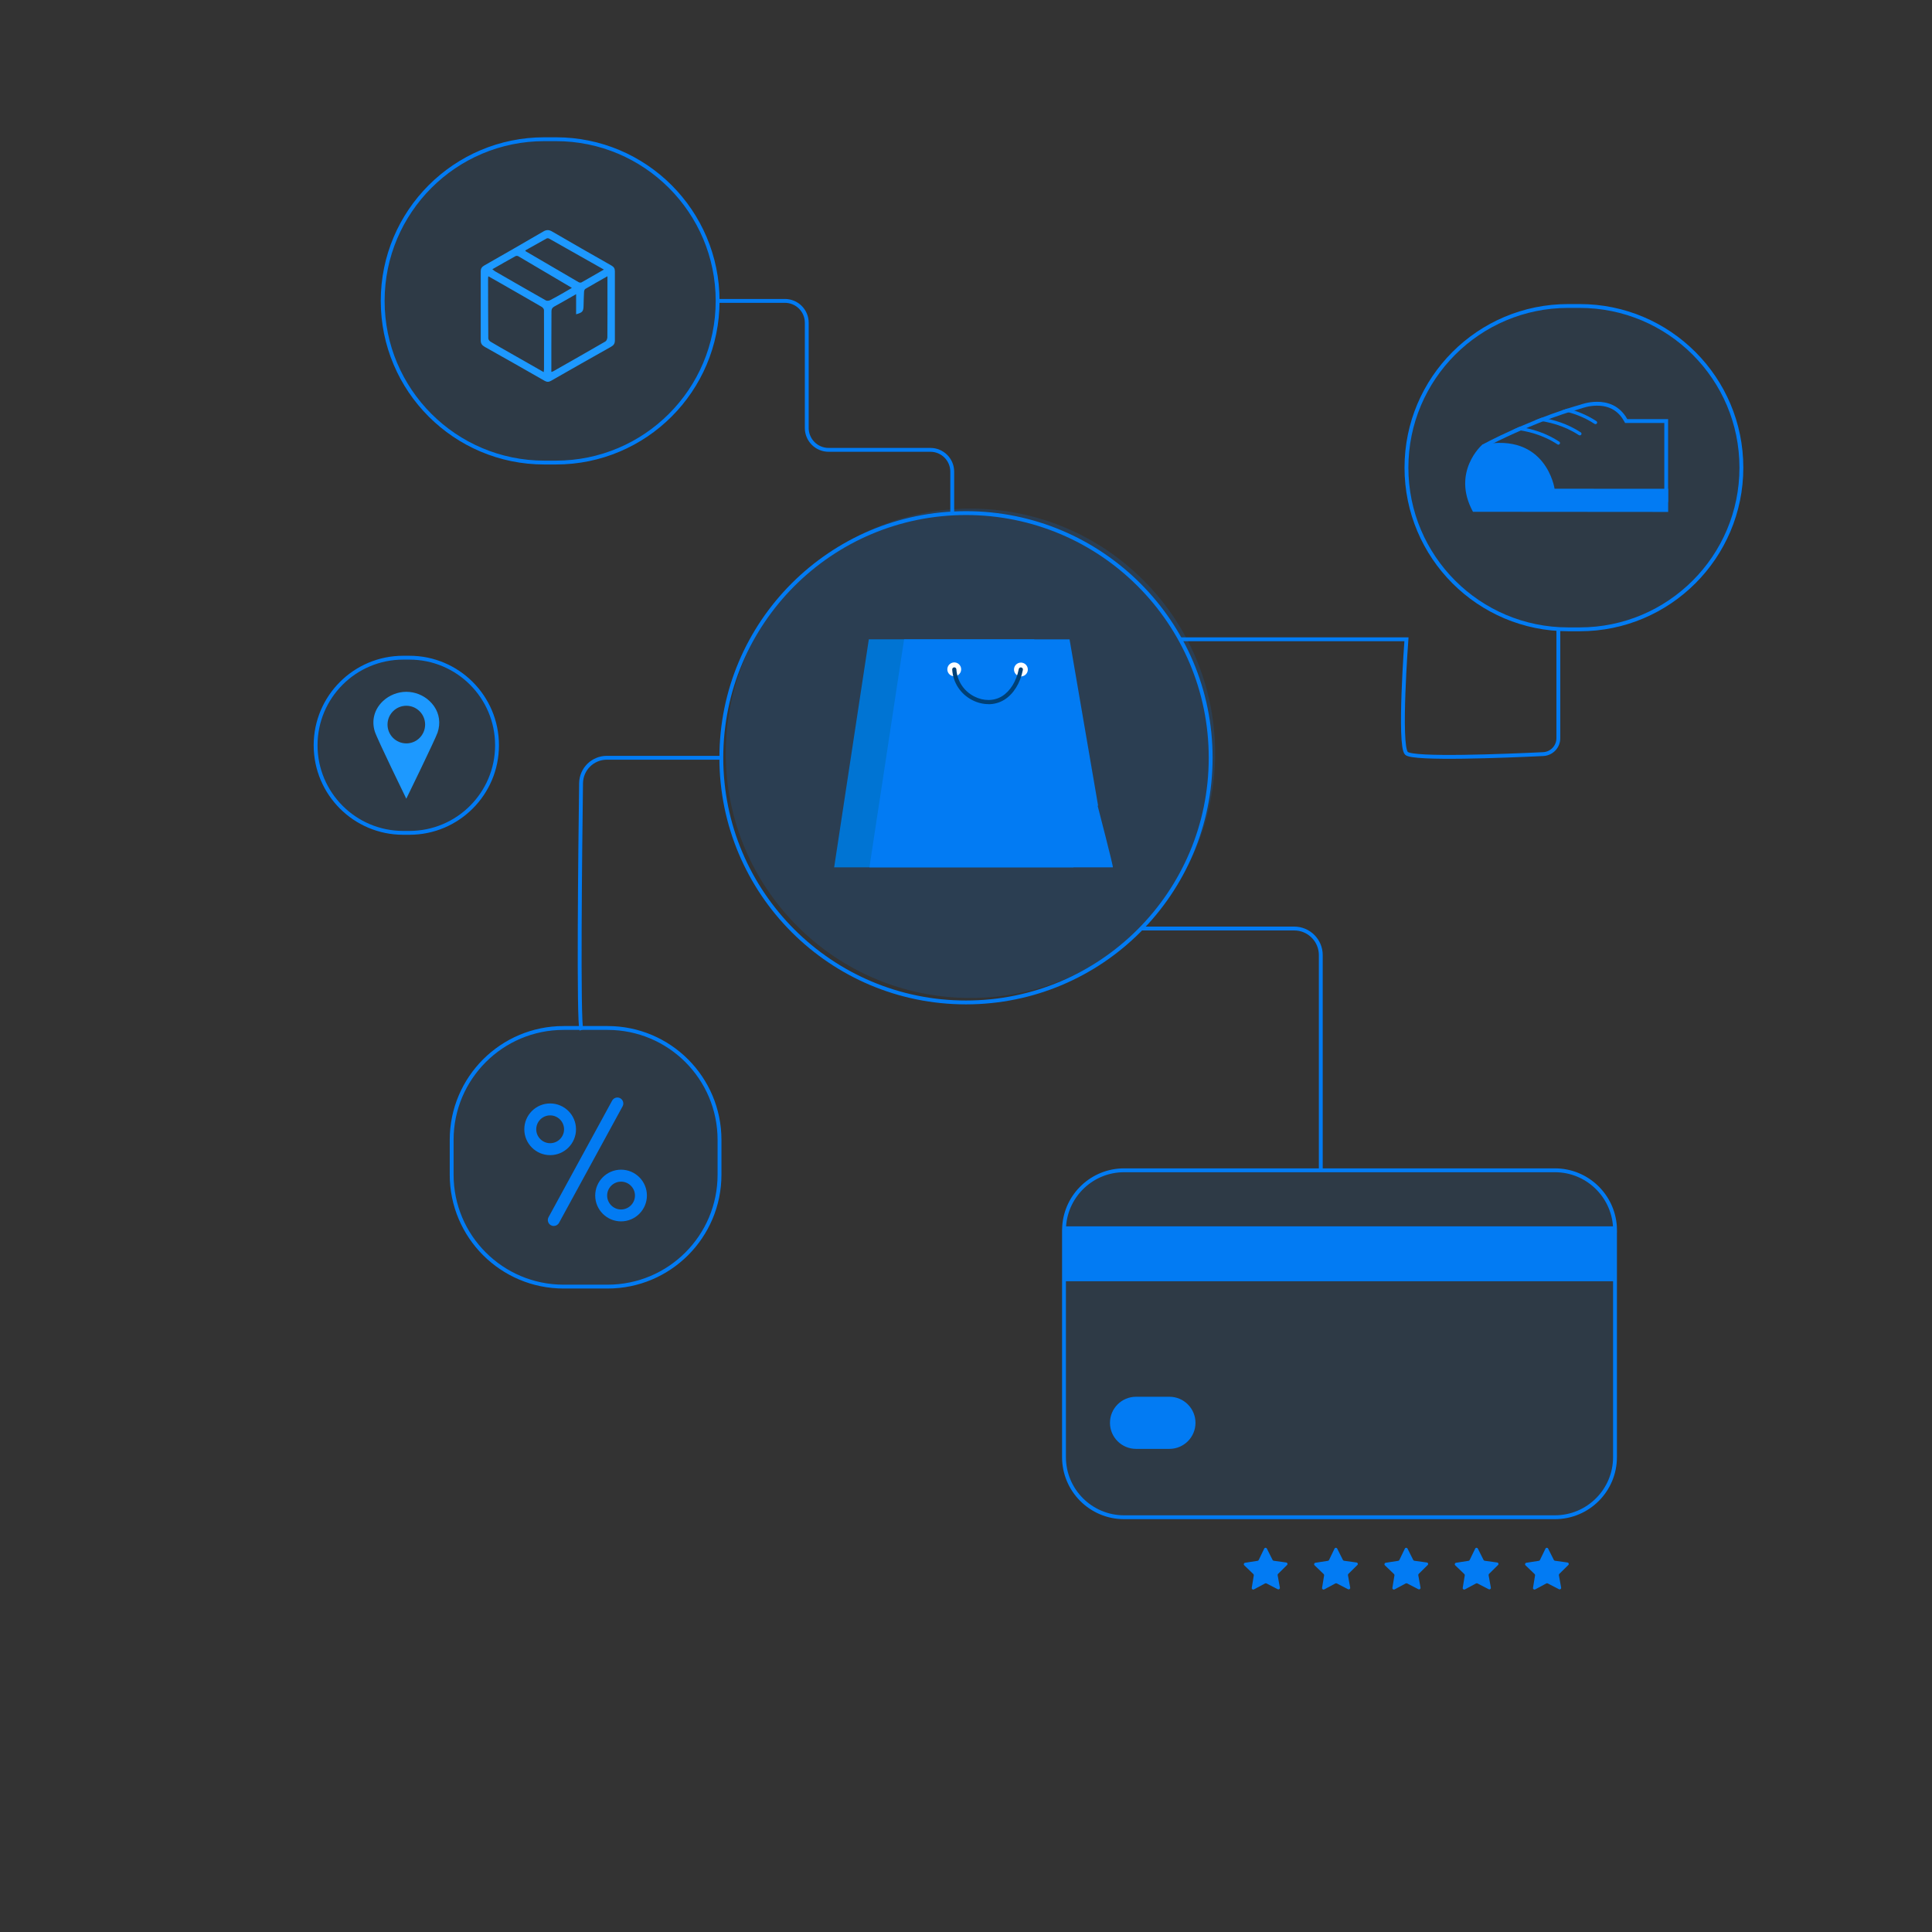 <svg width="500" height="500" viewBox="0 0 500 500" fill="none" xmlns="http://www.w3.org/2000/svg">
<rect x="0" y="0" width="500" height="500" fill="#333333" stroke="none"/>
<path d="M417.96 318.43V377.1C417.96 385.7 410.99 392.66 402.4 392.66H290.92C282.32 392.66 275.36 385.69 275.36 377.1V318.43C275.36 318.08 275.37 317.72 275.4 317.38C275.94 309.28 282.68 302.87 290.93 302.87H402.41C410.65 302.87 417.39 309.27 417.94 317.38C417.96 317.73 417.98 318.08 417.98 318.43H417.96Z" fill="#027BF3" fill-opacity="0.1" stroke="#027BF3" stroke-miterlimit="10"/>
<path d="M417.96 318.43V331.59H275.36V318.43C275.36 318.08 275.37 317.72 275.4 317.38H417.93C417.95 317.73 417.97 318.08 417.97 318.43H417.96Z" fill="#027BF3"/>
<path d="M302.64 361.48H294.01C290.282 361.48 287.26 364.5 287.26 368.225C287.26 371.95 290.282 374.97 294.01 374.97H302.64C306.368 374.97 309.39 371.95 309.39 368.225C309.39 364.5 306.368 361.48 302.64 361.48Z" fill="#027BF3"/>
<path d="M330.67 411.29L327.76 409.79C327.65 409.73 327.51 409.73 327.4 409.79L324.51 411.34C324.23 411.49 323.9 411.25 323.95 410.94L324.48 407.71C324.5 407.58 324.46 407.46 324.37 407.37L322.01 405.1C321.78 404.88 321.9 404.49 322.22 404.44L325.46 403.94C325.59 403.92 325.69 403.84 325.75 403.73L327.18 400.78C327.32 400.49 327.73 400.49 327.87 400.78L329.34 403.71C329.4 403.82 329.51 403.9 329.63 403.92L332.87 404.37C333.19 404.41 333.32 404.8 333.09 405.02L330.76 407.32C330.67 407.41 330.63 407.54 330.65 407.66L331.23 410.88C331.29 411.19 330.96 411.44 330.67 411.29Z" fill="#027BF3"/>
<path d="M348.87 411.29L345.96 409.79C345.85 409.73 345.71 409.73 345.6 409.79L342.71 411.34C342.43 411.49 342.1 411.25 342.15 410.94L342.68 407.71C342.7 407.58 342.66 407.46 342.57 407.37L340.21 405.1C339.98 404.88 340.1 404.49 340.42 404.44L343.66 403.94C343.79 403.92 343.89 403.84 343.95 403.73L345.38 400.78C345.52 400.49 345.93 400.49 346.07 400.78L347.54 403.71C347.6 403.82 347.71 403.9 347.83 403.92L351.07 404.37C351.39 404.41 351.52 404.8 351.29 405.02L348.96 407.32C348.87 407.41 348.83 407.54 348.85 407.66L349.43 410.88C349.49 411.19 349.16 411.44 348.87 411.29Z" fill="#027BF3"/>
<path d="M367.07 411.29L364.16 409.79C364.05 409.73 363.91 409.73 363.8 409.79L360.91 411.34C360.63 411.49 360.3 411.25 360.35 410.94L360.88 407.71C360.9 407.58 360.86 407.46 360.77 407.37L358.41 405.1C358.18 404.88 358.3 404.49 358.62 404.44L361.86 403.94C361.99 403.92 362.09 403.84 362.15 403.73L363.58 400.78C363.72 400.49 364.13 400.49 364.27 400.78L365.74 403.71C365.8 403.82 365.91 403.9 366.03 403.92L369.27 404.37C369.59 404.41 369.72 404.8 369.49 405.02L367.16 407.32C367.07 407.41 367.03 407.54 367.05 407.66L367.63 410.88C367.69 411.19 367.36 411.44 367.07 411.29Z" fill="#027BF3"/>
<path d="M385.27 411.29L382.36 409.79C382.25 409.73 382.11 409.73 382 409.79L379.11 411.34C378.83 411.49 378.5 411.25 378.55 410.94L379.08 407.71C379.1 407.58 379.06 407.46 378.97 407.37L376.61 405.1C376.38 404.88 376.5 404.49 376.82 404.44L380.06 403.94C380.19 403.92 380.29 403.84 380.35 403.73L381.78 400.78C381.92 400.49 382.33 400.49 382.47 400.78L383.94 403.71C384 403.82 384.11 403.9 384.23 403.92L387.47 404.37C387.79 404.41 387.92 404.8 387.69 405.02L385.36 407.32C385.27 407.41 385.23 407.54 385.25 407.66L385.83 410.88C385.89 411.19 385.56 411.44 385.27 411.29Z" fill="#027BF3"/>
<path d="M403.46 411.29L400.55 409.79C400.44 409.73 400.3 409.73 400.19 409.79L397.3 411.34C397.02 411.49 396.69 411.25 396.74 410.94L397.27 407.71C397.29 407.58 397.25 407.46 397.16 407.37L394.8 405.1C394.57 404.88 394.69 404.49 395.01 404.44L398.25 403.94C398.38 403.92 398.48 403.84 398.54 403.73L399.97 400.78C400.11 400.49 400.52 400.49 400.66 400.78L402.13 403.71C402.19 403.82 402.3 403.9 402.42 403.92L405.66 404.37C405.98 404.41 406.11 404.8 405.88 405.02L403.55 407.32C403.46 407.41 403.42 407.54 403.44 407.66L404.02 410.88C404.08 411.19 403.75 411.44 403.46 411.29Z" fill="#027BF3"/>
<path d="M157.25 266.04H145.85C129.855 266.04 116.89 279.006 116.89 295V304.01C116.89 320.004 129.855 332.97 145.85 332.97H157.25C173.244 332.97 186.21 320.004 186.21 304.01V295C186.21 279.006 173.244 266.04 157.25 266.04Z" fill="#027BF3" fill-opacity="0.1" stroke="#027BF3" stroke-miterlimit="10"/>
<path d="M143.32 317.29C143.07 317.29 142.82 317.23 142.58 317.1C141.83 316.69 141.56 315.75 141.96 315.01L158.42 284.84C158.83 284.09 159.77 283.82 160.51 284.22C161.26 284.63 161.53 285.57 161.13 286.31L144.67 316.48C144.39 316.99 143.86 317.28 143.31 317.28L143.32 317.29Z" fill="#027BF3"/>
<path d="M160.73 316.09C157.04 316.09 154.04 313.09 154.04 309.4C154.04 305.71 157.04 302.71 160.73 302.71C164.42 302.71 167.42 305.71 167.42 309.4C167.42 313.09 164.42 316.09 160.73 316.09ZM160.73 305.81C158.74 305.81 157.13 307.43 157.13 309.41C157.13 311.39 158.75 313.01 160.73 313.01C162.71 313.01 164.33 311.39 164.33 309.41C164.33 307.43 162.71 305.81 160.73 305.81Z" fill="#027BF3"/>
<path d="M142.38 298.95C138.69 298.95 135.69 295.95 135.69 292.26C135.69 288.57 138.69 285.57 142.38 285.57C146.07 285.57 149.07 288.57 149.07 292.26C149.07 295.95 146.07 298.95 142.38 298.95ZM142.38 288.66C140.39 288.66 138.78 290.28 138.78 292.26C138.78 294.24 140.4 295.86 142.38 295.86C144.36 295.86 145.98 294.24 145.98 292.26C145.98 290.28 144.36 288.66 142.38 288.66Z" fill="#027BF3"/>
<path d="M105.96 170.21H104.35C91.829 170.21 81.68 180.357 81.68 192.875C81.68 205.392 91.829 215.54 104.35 215.54H105.96C118.48 215.54 128.63 205.392 128.63 192.875C128.63 180.357 118.48 170.21 105.96 170.21Z" fill="#027BF3" fill-opacity="0.1" stroke="#027BF3" stroke-miterlimit="10"/>
<path d="M408.83 79.19H405.83C382.723 79.19 363.99 97.922 363.99 121.03C363.99 144.138 382.723 162.87 405.83 162.87H408.83C431.938 162.87 450.67 144.138 450.67 121.03C450.67 97.922 431.938 79.19 408.83 79.19Z" fill="#027BF3" fill-opacity="0.1" stroke="#027BF3" stroke-miterlimit="10"/>
<path d="M143.88 36.03H140.88C117.772 36.03 99.04 54.762 99.04 77.87C99.04 100.978 117.772 119.71 140.88 119.71H143.88C166.988 119.71 185.72 100.978 185.72 77.87C185.72 54.762 166.988 36.03 143.88 36.03Z" fill="#027BF3" fill-opacity="0.1" stroke="#027BF3" stroke-miterlimit="10"/>
<path d="M413.35 103.98V104.99C416.48 104.99 418.81 106.32 420.28 108.95L420.57 109.47H421.17H430.72V128.85C425.07 128.54 399.88 127.16 397.14 127.09C395.77 126.24 388.2 120.71 387.12 119.76C386.85 119.18 386.12 117.76 384.96 115.5C386.23 114.84 388.78 113.55 392.13 112.05C392.67 111.81 393.17 111.59 393.64 111.38C395 110.79 396.36 110.22 397.69 109.69C398.24 109.47 398.79 109.25 399.33 109.04C401.06 108.37 402.77 107.75 404.42 107.2C404.93 107.03 405.46 106.85 405.99 106.69C407.09 106.34 408.21 106 409.32 105.68H409.37L409.41 105.65C409.43 105.65 411.16 104.98 413.35 104.98V103.97V103.98ZM413.35 103.98C410.94 103.98 409.04 104.72 409.04 104.72C407.9 105.04 406.78 105.38 405.67 105.74C405.14 105.91 404.61 106.08 404.09 106.26C402.32 106.86 400.6 107.48 398.96 108.12C398.4 108.34 397.85 108.55 397.3 108.77C395.86 109.35 394.49 109.92 393.22 110.47C392.7 110.7 392.19 110.92 391.7 111.14C386.77 113.35 383.58 115.09 383.58 115.09C383.58 115.09 386.16 120.06 386.26 120.36C386.36 120.66 396.55 128.12 396.88 128.12C396.88 128.12 396.91 128.12 396.96 128.12C398.81 128.12 431.7 129.94 431.7 129.94V108.92L431.71 108.47H421.14C419.13 104.85 415.93 103.98 413.33 103.98H413.35Z" fill="#027BF3"/>
<path d="M431.72 132.49V126.5L402.32 126.48C402.32 126.48 400.2 111.82 383.6 115.09C383.6 115.09 375.55 122.08 381.2 132.45L431.72 132.49Z" fill="#027BF3"/>
<path d="M403.08 115.01C399.25 112.49 395.12 111.49 391.71 111.15C392.2 110.93 392.71 110.7 393.23 110.48C396.44 110.96 400.1 112.04 403.54 114.3C403.74 114.43 403.79 114.69 403.66 114.89C403.53 115.09 403.26 115.14 403.07 115.01H403.08Z" fill="#027BF3"/>
<path d="M408.62 112.62C404.81 110.12 400.7 109.11 397.31 108.76C397.85 108.54 398.4 108.33 398.97 108.11C402.13 108.6 405.72 109.68 409.1 111.9C409.3 112.03 409.35 112.3 409.22 112.49C409.09 112.68 408.82 112.74 408.63 112.61L408.62 112.62Z" fill="#027BF3"/>
<path d="M412.68 109.71C409.84 107.84 406.84 106.81 404.09 106.26C404.61 106.08 405.14 105.91 405.67 105.74C408.11 106.36 410.69 107.38 413.15 108.99C413.35 109.12 413.4 109.39 413.27 109.58C413.14 109.78 412.87 109.83 412.68 109.7V109.71Z" fill="#027BF3"/>
<path opacity="0.16" d="M251.15 258.27C286.121 258.27 314.47 229.921 314.47 194.95C314.47 159.979 286.121 131.63 251.15 131.63C216.179 131.63 187.83 159.979 187.83 194.95C187.83 229.921 216.179 258.27 251.15 258.27Z" fill="#027BF3"/>
<path d="M250 259.43C284.97 259.43 313.32 231.081 313.32 196.11C313.32 161.139 284.97 132.79 250 132.79C215.029 132.79 186.68 161.139 186.68 196.11C186.68 231.081 215.029 259.43 250 259.43Z" stroke="#027BF3" stroke-miterlimit="10"/>
<path d="M215.88 224.46L224.85 165.45H267.67L277.8 224.46H215.88Z" fill="#0074D3"/>
<path d="M284.19 208.5C284.19 208.5 284.1 208.5 284.06 208.5C284.04 208.5 288.23 224.46 288 224.46H280.53C280.34 224.26 280.82 224.53 280.53 224.46H225.01L227.37 208.9L227.82 205.98L228.07 204.36L231.45 182.09L233.98 165.46H276.8L283.69 205.6L283.98 207.3L284.19 208.51V208.5Z" fill="#027BF3"/>
<path d="M248.737 173.418C248.845 172.435 248.136 171.551 247.153 171.443C246.17 171.336 245.286 172.045 245.179 173.028C245.071 174.01 245.78 174.894 246.763 175.002C247.745 175.11 248.629 174.401 248.737 173.418Z" fill="white"/>
<path d="M265.926 173.788C266.212 172.842 265.678 171.842 264.731 171.556C263.785 171.269 262.786 171.804 262.499 172.75C262.213 173.696 262.747 174.696 263.694 174.982C264.64 175.269 265.639 174.734 265.926 173.788Z" fill="white"/>
<path d="M255.81 182.23C254.41 182.23 252.96 181.88 251.59 181.17C248.57 179.61 246.64 176.66 246.43 173.28C246.41 172.98 246.64 172.73 246.94 172.71C247.24 172.69 247.49 172.92 247.51 173.22C247.7 176.21 249.41 178.83 252.09 180.22C254.53 181.48 257.23 181.47 259.31 180.19C261.45 178.87 263.03 176.31 263.66 173.15C263.72 172.86 264 172.67 264.3 172.73C264.59 172.79 264.78 173.07 264.72 173.37C264.04 176.82 262.27 179.65 259.88 181.12C258.66 181.87 257.26 182.25 255.81 182.25V182.23Z" fill="#004075"/>
<path d="M295.33 240.3H334.94C338.74 240.3 341.82 243.38 341.82 247.18V302.87" stroke="#027BF3" stroke-miterlimit="10"/>
<path d="M150.47 266.55C149.65 264.49 150.15 219.79 150.38 202.69C150.43 199.04 153.4 196.11 157.05 196.11H186.69" stroke="#027BF3" stroke-miterlimit="10"/>
<path d="M403.3 162.88V191.05C403.3 193.24 401.58 195.05 399.39 195.16C389.78 195.62 365.63 196.61 363.99 194.96C361.93 192.9 363.99 165.45 363.99 165.45H305.41" stroke="#027BF3" stroke-miterlimit="10"/>
<path d="M111.12 181.38C109.5 179.88 107.35 179.04 105.15 179.04C102.95 179.04 100.74 179.91 99.11 181.44C96.91 183.52 96.1 186.38 96.99 189.29C97.56 191.16 105.15 206.71 105.15 206.71C105.15 206.71 112.66 191.33 113.25 189.57C113.45 188.97 113.58 188.37 113.64 187.78C113.88 185.39 112.99 183.11 111.12 181.38ZM105.16 192.39C102.47 192.39 100.29 190.21 100.29 187.52C100.29 184.83 102.47 182.65 105.16 182.65C107.85 182.65 110.02 184.83 110.02 187.52C110.02 190.21 107.84 192.39 105.16 192.39Z" fill="#1D99FF"/>
<path d="M185.72 77.87H203.13C206.26 77.87 208.79 80.4 208.79 83.53V110.76C208.79 113.89 211.32 116.42 214.45 116.42H240.78C243.91 116.42 246.44 118.95 246.44 122.08V132.49" stroke="#027BF3" stroke-miterlimit="10"/>
<path d="M159.13 79.2C159.13 82.17 159.12 85.15 159.13 88.12C159.13 88.88 158.84 89.35 158.16 89.73C152.96 92.65 147.78 95.59 142.61 98.55C141.99 98.91 141.51 98.88 140.9 98.53C135.75 95.58 130.6 92.65 125.42 89.75C124.72 89.35 124.41 88.87 124.41 88.08C124.42 82.13 124.42 76.18 124.41 70.23C124.41 69.51 124.69 69.07 125.34 68.7C130.44 65.8 135.54 62.87 140.61 59.91C141.42 59.44 142.05 59.43 142.88 59.91C147.98 62.88 153.1 65.81 158.24 68.72C158.86 69.07 159.13 69.48 159.13 70.18C159.11 73.18 159.13 76.19 159.13 79.19C159.13 79.19 159.13 79.19 159.14 79.19L159.13 79.2ZM140.71 96.3C140.75 95.92 140.79 95.72 140.79 95.51C140.79 90.42 140.81 85.33 140.78 80.24C140.78 79.96 140.46 79.57 140.18 79.41C136.64 77.35 133.08 75.32 129.52 73.28C128.5 72.7 127.49 72.12 126.38 71.5C126.35 71.76 126.31 71.89 126.31 72.03C126.32 77.21 126.32 82.39 126.37 87.57C126.37 87.86 126.66 88.25 126.93 88.41C128.67 89.46 130.45 90.46 132.21 91.46C135 93.05 137.79 94.64 140.69 96.29L140.71 96.3ZM142.71 96.25C143 96.15 143.09 96.14 143.16 96.1C147.67 93.53 152.19 90.98 156.68 88.37C156.97 88.2 157.18 87.67 157.19 87.3C157.23 83.3 157.21 79.29 157.21 75.29C157.21 74.07 157.21 72.85 157.21 71.49C155.19 72.64 153.32 73.69 151.47 74.78C151.28 74.89 151.17 75.26 151.15 75.51C151.08 76.69 151.06 77.86 151.03 79.04C150.99 80.6 150.79 80.87 149.1 81.34V76.13C147.08 77.28 145.28 78.33 143.45 79.33C142.91 79.63 142.72 79.98 142.72 80.58C142.73 83.52 142.7 86.47 142.69 89.41C142.69 91.64 142.69 93.88 142.69 96.24L142.71 96.25ZM127.43 69.69C127.76 69.94 127.93 70.1 128.13 70.22C132.5 72.74 136.87 75.26 141.26 77.74C141.54 77.9 142.07 77.84 142.38 77.68C143.56 77.08 144.71 76.41 145.86 75.76C146.54 75.38 147.2 74.98 148 74.51C147.77 74.37 147.7 74.32 147.62 74.27C143.12 71.61 138.63 68.95 134.13 66.31C133.94 66.2 133.59 66.19 133.41 66.29C131.45 67.37 129.51 68.49 127.42 69.68L127.43 69.69ZM156.28 69.76C151.4 67 146.76 64.37 142.11 61.75C141.94 61.65 141.63 61.62 141.47 61.71C139.62 62.73 137.78 63.77 135.94 64.81C136.01 64.95 136.03 65.02 136.07 65.04C140.62 67.71 145.18 70.38 149.75 73.03C149.94 73.14 150.3 73.19 150.47 73.09C152.35 72.04 154.2 70.96 156.29 69.76H156.28Z" fill="#1D99FF"/>
</svg>
